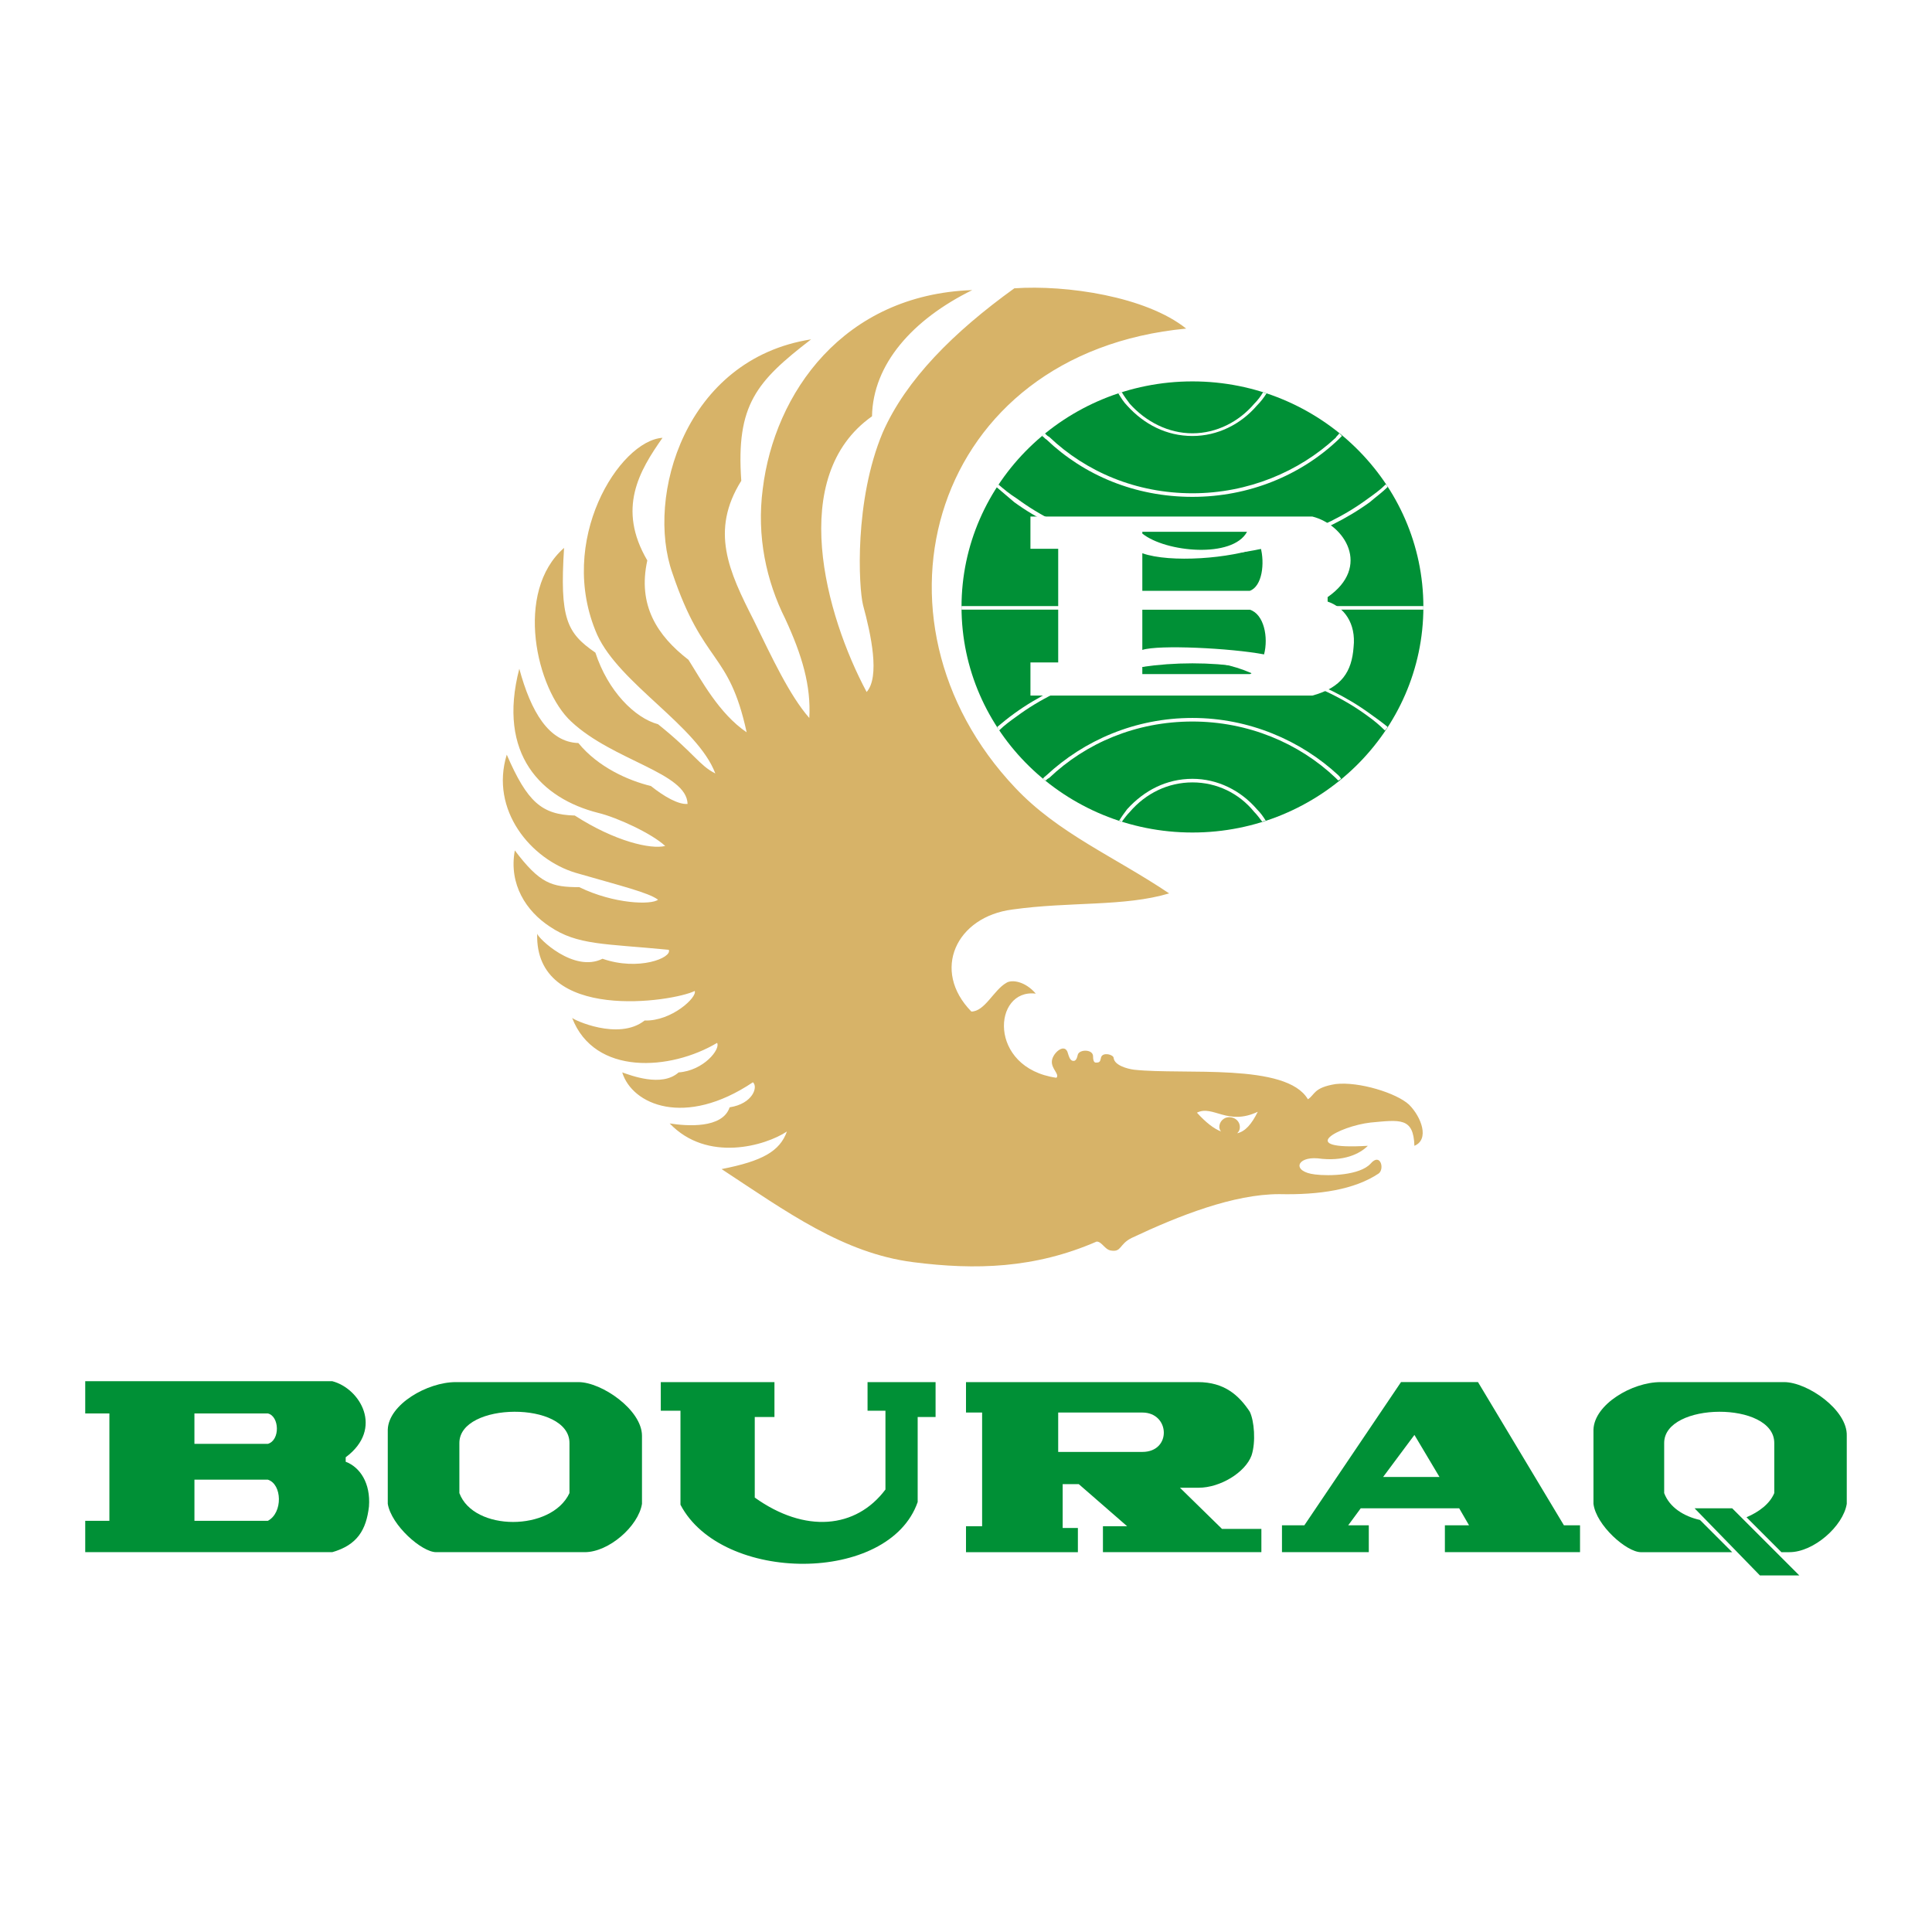 <?xml version="1.0" encoding="utf-8"?>
<!-- Generator: Adobe Illustrator 12.0.0, SVG Export Plug-In . SVG Version: 6.00 Build 51448)  -->
<!DOCTYPE svg PUBLIC "-//W3C//DTD SVG 1.1//EN" "http://www.w3.org/Graphics/SVG/1.1/DTD/svg11.dtd">
<svg  version="1.1" id="Calque_1" xmlns:x="http://ns.adobe.com/Extensibility/1.0/" xmlns:i="http://ns.adobe.com/AdobeIllustrator/10.0/" xmlns:graph="http://ns.adobe.com/Graphs/1.0/"
	 xmlns="http://www.w3.org/2000/svg" xmlns:xlink="http://www.w3.org/1999/xlink" xmlns:a="http://ns.adobe.com/AdobeSVGViewerExtensions/3.0/"
	 width="192.756" height="192.756" viewBox="0 0 192.756 192.756"
	 style="overflow:visible;enable-background:new 0 0 192.756 192.756;" xml:space="preserve">
<g>
	<polygon style="fill-rule:evenodd;clip-rule:evenodd;fill:#FFFFFF;" points="0,0 192.756,0 192.756,192.756 0,192.756 0,0 	"/>
	<path style="fill-rule:evenodd;clip-rule:evenodd;fill:#009036;" d="M8.503,151.734h2.411v-10.716H8.503v-3.215h24.648
		c2.768,0.714,5.18,4.732,1.339,7.591v0.446c1.429,0.536,2.5,2.144,2.322,4.465c-0.269,2.322-1.161,3.841-3.662,4.555H8.503V151.734
		L8.503,151.734z M19.398,144.055h7.323c1.25-0.357,1.161-2.769,0-3.036h-7.323V144.055L19.398,144.055z M26.722,147.627h-7.323
		v4.107h7.323C28.239,150.931,28.15,148.072,26.722,147.627L26.722,147.627z"/>
	<path style="fill-rule:evenodd;clip-rule:evenodd;fill:#009036;" d="M77.267,137.893v3.483h-1.965v8.037
		c5.001,3.572,10.092,3.125,13.039-0.804v-7.859h-1.786v-2.857c2.232,0,4.555,0,6.787,0v3.483h-1.786v8.483
		c-2.858,8.216-19.558,8.126-23.666,0.268v-9.377h-1.964v-2.857C69.676,137.893,73.516,137.893,77.267,137.893L77.267,137.893z"/>
	<path style="fill-rule:evenodd;clip-rule:evenodd;fill:#009036;" d="M119.597,148.431h-1.875l4.196,4.107h3.93v2.322
		c-5.27,0-10.538,0-15.808,0v-2.59h2.411l-4.821-4.198h-1.607v4.377h1.518v2.411c-3.751,0-7.412,0-11.163,0v-2.59h1.608v-11.342
		h-1.608v-3.036h23.129c2.679,0,4.107,1.34,5.179,2.946c0.448,0.894,0.626,3.037,0.179,4.377
		C124.239,146.912,121.739,148.431,119.597,148.431L119.597,148.431z M113.97,140.929h-8.394v3.93h8.394
		C116.918,144.858,116.739,140.929,113.97,140.929L113.97,140.929z"/>
	<path style="fill-rule:evenodd;clip-rule:evenodd;fill:#009036;" d="M137.993,147.359h5.625l-2.5-4.197L137.993,147.359
		L137.993,147.359z M145.584,150.484h-9.824l-1.25,1.696h2.055v2.68h-8.663v-2.68h2.233l9.644-14.288h7.681l8.572,14.288h1.607v2.68
		h-13.483v-2.68h2.41L145.584,150.484L145.584,150.484z"/>
	<polygon style="fill-rule:evenodd;clip-rule:evenodd;fill:#009036;" points="169.069,150.484 172.821,150.484 179.519,157.183 
		175.589,157.183 169.069,150.484 	"/>
	<path style="fill-rule:evenodd;clip-rule:evenodd;fill:#009036;" d="M45.476,137.893h12.234c2.322,0,6.341,2.769,6.341,5.358v6.787
		c-0.357,2.232-3.305,4.822-5.715,4.822H43.51c-1.429,0-4.465-2.68-4.822-4.822v-7.412
		C38.777,140.125,42.618,137.893,45.476,137.893L45.476,137.893z M56.816,143.966v5c-1.786,3.84-9.555,3.84-10.984,0v-5
		C45.832,139.857,56.816,139.769,56.816,143.966L56.816,143.966z"/>
	<path style="fill-rule:evenodd;clip-rule:evenodd;fill:#009036;" d="M165.677,137.893h12.324c2.321,0,6.339,2.769,6.251,5.358
		v6.787c-0.358,2.232-3.305,4.822-5.717,4.822h-0.804l-3.482-3.483c1.251-0.535,2.323-1.339,2.77-2.411v-5
		c0-4.197-10.984-4.108-10.984,0v5c0.535,1.43,1.964,2.322,3.571,2.68l3.216,3.215h-9.109c-1.43,0-4.465-2.68-4.733-4.822v-7.412
		C159.068,140.125,162.818,137.893,165.677,137.893L165.677,137.893z"/>
	<path style="fill-rule:evenodd;clip-rule:evenodd;fill:#009036;" d="M118.972,38.052c12.68,0,23.039,10.092,23.039,22.505
		S131.651,83.06,118.972,83.06c-12.683,0-23.041-10.09-23.041-22.503S106.289,38.052,118.972,38.052L118.972,38.052z"/>
	<path style="fill-rule:evenodd;clip-rule:evenodd;fill:#FFFFFF;" d="M138.439,72.522c-0.089,0.179-0.18,0.268-0.268,0.357
		c-0.537-0.536-1.071-0.982-1.698-1.429l0,0c-4.464-3.304-10.715-5.269-17.502-5.269l0,0l0,0c-6.877,0-13.039,1.964-17.504,5.269
		c-0.625,0.446-1.25,0.893-1.787,1.429c-0.088-0.089-0.088-0.178-0.178-0.357c0.536-0.446,1.071-0.893,1.696-1.339
		c4.556-3.304,10.807-5.358,17.772-5.358l0,0l0,0c6.876,0,13.126,2.054,17.681,5.358l0,0
		C137.277,71.63,137.903,72.077,138.439,72.522L138.439,72.522z"/>
	<path style="fill-rule:evenodd;clip-rule:evenodd;fill:#FFFFFF;" d="M133.795,77.703c-0.089,0.089-0.178,0.089-0.268,0.178
		c-0.089-0.089-0.179-0.178-0.268-0.268c-3.662-3.483-8.751-5.626-14.288-5.626l0,0l0,0c-5.627,0-10.628,2.143-14.289,5.626
		c-0.178,0.089-0.269,0.179-0.356,0.268c-0.091-0.089-0.179-0.089-0.27-0.178c0.091-0.179,0.27-0.268,0.357-0.357
		c3.751-3.483,8.842-5.716,14.558-5.716l0,0l0,0c5.626,0,10.805,2.233,14.556,5.716C133.617,77.435,133.706,77.524,133.795,77.703
		L133.795,77.703z"/>
	<path style="fill-rule:evenodd;clip-rule:evenodd;fill:#FFFFFF;" d="M126.294,81.9c-0.089,0-0.268,0-0.357,0.089
		c-0.269-0.357-0.535-0.715-0.803-0.982c-1.52-1.876-3.752-2.947-6.162-2.947l0,0l0,0c-2.412,0-4.645,1.071-6.252,2.947
		c-0.269,0.268-0.535,0.625-0.803,0.982c-0.091-0.089-0.179-0.089-0.27-0.089c0.27-0.447,0.537-0.804,0.804-1.161
		c1.697-1.875,3.93-3.036,6.521-3.036l0,0l0,0c2.5,0,4.821,1.161,6.43,3.036C125.759,81.096,126.026,81.453,126.294,81.9
		L126.294,81.9z"/>
	<path style="fill-rule:evenodd;clip-rule:evenodd;fill:#FFFFFF;" d="M138.26,48.322c0.091,0.089,0.18,0.179,0.18,0.268
		c-0.536,0.537-1.162,0.983-1.787,1.519l0,0c-4.555,3.304-10.805,5.358-17.681,5.358l0,0l0,0c-6.966,0-13.217-2.054-17.772-5.358
		c-0.625-0.536-1.16-0.982-1.785-1.519c0.089-0.089,0.179-0.178,0.179-0.268c0.625,0.536,1.16,0.982,1.875,1.429
		c4.465,3.304,10.627,5.358,17.504,5.358l0,0l0,0c6.787,0,13.038-2.054,17.502-5.358l0,0
		C137.101,49.304,137.726,48.857,138.26,48.322L138.26,48.322z"/>
	<path style="fill-rule:evenodd;clip-rule:evenodd;fill:#FFFFFF;" d="M133.617,43.231c0.089,0.09,0.178,0.179,0.268,0.269
		c-0.09,0.089-0.268,0.268-0.357,0.357c-3.751,3.572-8.93,5.715-14.556,5.715l0,0l0,0c-5.716,0-10.807-2.144-14.558-5.715
		c-0.179-0.089-0.267-0.268-0.445-0.357c0.088-0.089,0.179-0.179,0.267-0.269c0.179,0.179,0.27,0.269,0.447,0.358
		c3.661,3.483,8.662,5.625,14.289,5.625l0,0l0,0c5.537,0,10.626-2.143,14.288-5.536C133.349,43.5,133.527,43.41,133.617,43.231
		L133.617,43.231z"/>
	<path style="fill-rule:evenodd;clip-rule:evenodd;fill:#FFFFFF;" d="M126.026,39.124c0.089,0.089,0.179,0.089,0.357,0.089
		c-0.269,0.447-0.625,0.893-0.982,1.25c-1.608,1.875-3.93,3.036-6.43,3.036l0,0l0,0c-2.591,0-4.823-1.161-6.521-3.036
		c-0.356-0.357-0.625-0.804-0.892-1.25c0.088,0,0.179,0,0.357-0.089c0.268,0.447,0.534,0.803,0.803,1.161
		c1.607,1.786,3.84,2.946,6.252,2.946l0,0l0,0c2.41,0,4.643-1.16,6.162-2.946C125.489,39.927,125.759,39.57,126.026,39.124
		L126.026,39.124z"/>
	<path style="fill-rule:evenodd;clip-rule:evenodd;fill:#FFFFFF;" d="M142.011,60.467c0,0,0,0,0,0.089s0,0.178,0,0.268h-46.08
		c0-0.089,0-0.178,0-0.268s0-0.089,0-0.089H142.011L142.011,60.467z"/>
	<path style="fill-rule:evenodd;clip-rule:evenodd;fill:#FFFFFF;" d="M102.807,66.093h2.77V54.751h-2.77v-3.214h28.132
		c3.214,0.803,5.893,5,1.518,8.037v0.446c1.607,0.536,2.858,2.144,2.589,4.555c-0.178,2.411-1.16,4.018-4.106,4.822h-28.132V66.093
		L102.807,66.093z M124.418,53.055c-1.429,2.68-8.125,2.054-10.448,0.179v-0.179H124.418L124.418,53.055z M113.97,55.198
		c2.77,0.983,8.841,0.537,11.789-0.625c0.446,1.608,0.178,3.93-1.073,4.376H113.97V55.198L113.97,55.198z M124.864,67.165
		c-3.839-1.696-8.216-1.429-10.895-0.625v0.714h10.716C124.776,67.254,124.864,67.165,124.864,67.165L124.864,67.165z
		 M113.97,64.843c1.607-0.536,8.841-0.179,12.146,0.446c0.446-1.697,0-4.019-1.43-4.465H113.97V64.843L113.97,64.843z"/>
	<path style="fill-rule:evenodd;clip-rule:evenodd;fill:#D7B368;" d="M97.002,28.943c-5.983,2.947-9.913,7.413-10.001,12.592
		c-8.483,5.983-4.644,19.825-0.536,27.505c1.34-1.518,0.447-5.715-0.357-8.662c-0.446-1.786-0.893-10.449,1.965-17.235
		c2.321-5.269,7.054-10.002,13.126-14.378c5.181-0.357,13.128,0.804,17.147,4.019c-25.452,2.411-32.953,29.023-17.058,45.812
		c4.287,4.554,9.912,6.876,15.359,10.538c-4.464,1.339-9.912,0.803-15.627,1.607c-5.626,0.714-8.127,6.073-4.108,10.18
		c1.338,0,2.233-2.143,3.483-2.857c0.535-0.357,1.876-0.179,2.947,1.071c-4.288-0.535-4.822,7.413,2.054,8.395
		c0.357-0.356-0.537-0.893-0.446-1.696c0.088-0.804,1.338-1.875,1.606-0.715c0.09,0.269,0.179,0.625,0.447,0.715
		c0.356,0.09,0.446-0.268,0.535-0.625c0.179-0.536,1.518-0.536,1.518,0.179c0,0.714,0.269,0.625,0.357,0.625
		c0.357,0,0.357-0.179,0.446-0.536c0.179-0.536,1.252-0.268,1.252,0.09c0.088,0.714,1.338,1.071,2.054,1.16
		c5.001,0.536,15.181-0.714,17.325,2.947c0.714-0.446,0.534-1.161,2.768-1.518c2.321-0.269,6.073,0.893,7.323,2.054
		c1.25,1.25,2.053,3.482,0.535,4.107c-0.09-2.857-1.429-2.59-4.375-2.321c-3.126,0.357-7.682,2.769-0.27,2.321
		c-0.804,0.804-2.41,1.607-5.001,1.251c-2.142-0.179-2.589,1.338-0.267,1.607c1.429,0.179,4.464,0.089,5.537-1.072
		c0.982-1.16,1.429,0.536,0.804,0.982c-2.412,1.607-5.896,2.144-9.913,2.054c-4.556,0-10.003,2.144-14.735,4.375
		c-1.251,0.627-0.981,1.43-2.055,1.252c-0.625-0.09-0.893-0.894-1.429-0.894c-6.162,2.68-12.055,2.857-18.306,2.054
		c-6.966-0.893-12.592-5.001-19.112-9.287c4.108-0.804,5.805-1.786,6.52-3.751c-2.144,1.429-7.949,3.126-11.699-0.804
		c1.697,0.269,5.269,0.536,5.983-1.607c2.322-0.358,2.858-2.054,2.322-2.5c-6.787,4.554-12.056,2.232-13.039-0.983
		c0.804,0.269,3.93,1.519,5.626,0c2.5-0.178,4.198-2.321,3.84-2.946c-4.644,2.769-12.234,3.305-14.467-2.5
		c0.089,0.179,4.644,2.321,7.233,0.268c2.68,0.089,5.269-2.322,5.001-2.947c-2.143,1.072-15.985,3.214-15.717-5.715
		c0.089,0.447,3.661,3.929,6.519,2.5c3.572,1.25,6.966-0.088,6.609-0.893c-6.43-0.625-9.109-0.446-11.877-2.322
		c-2.322-1.518-4.108-4.197-3.483-7.591c2.5,3.304,3.662,3.662,6.429,3.662c3.483,1.697,7.234,1.785,7.859,1.25
		c-0.981-0.715-3.572-1.34-8.216-2.679c-4.465-1.34-8.573-6.251-6.876-11.788c2.054,4.733,3.483,5.983,6.787,6.072
		c4.019,2.59,7.591,3.394,9.02,3.037c-1.34-1.25-4.823-2.858-6.698-3.304c-5.626-1.429-10.091-5.805-7.858-14.378
		c1.161,4.287,2.947,7.322,5.894,7.412c1.964,2.411,5.001,3.75,7.234,4.287c1.339,1.071,2.768,1.875,3.661,1.786
		c-0.089-3.126-7.412-4.287-11.61-8.216c-3.482-3.215-5.715-12.949-0.713-17.325c-0.447,7.055,0.267,8.484,3.125,10.448
		c1.25,3.84,3.929,6.519,6.251,7.144c3.573,2.858,4.108,4.108,5.715,4.912c-1.786-4.733-9.555-8.93-11.788-13.842
		c-4.108-9.377,2.233-19.379,6.519-19.646c-2.322,3.304-4.555,7.055-1.518,12.234c-0.983,4.465,0.982,7.501,4.107,9.913
		c1.25,1.965,3.037,5.358,5.805,7.234c-1.786-8.216-4.287-6.608-7.412-15.896c-2.68-7.59,1.25-21.343,13.842-23.308
		c-5.447,4.197-7.501,6.519-6.965,14.109c-3.126,5.001-1.251,9.02,1.25,13.932c1.786,3.662,3.572,7.501,5.537,9.734
		c0.179-3.215-0.714-6.251-2.411-9.913c-1.875-3.75-2.858-8.216-2.233-12.949C77.267,39.213,84.144,29.389,97.002,28.943
		L97.002,28.943z M122.632,111.459c0.625,0,1.071,0.446,1.071,0.982c0,0.268-0.089,0.446-0.268,0.625
		c0.804-0.179,1.429-0.893,2.054-2.144c-3.036,1.43-4.464-0.714-6.071,0.09c0.893,0.982,1.696,1.607,2.41,1.875
		c-0.089-0.089-0.178-0.268-0.178-0.446C121.65,111.905,122.098,111.459,122.632,111.459L122.632,111.459z"/>
</g>
</svg>
